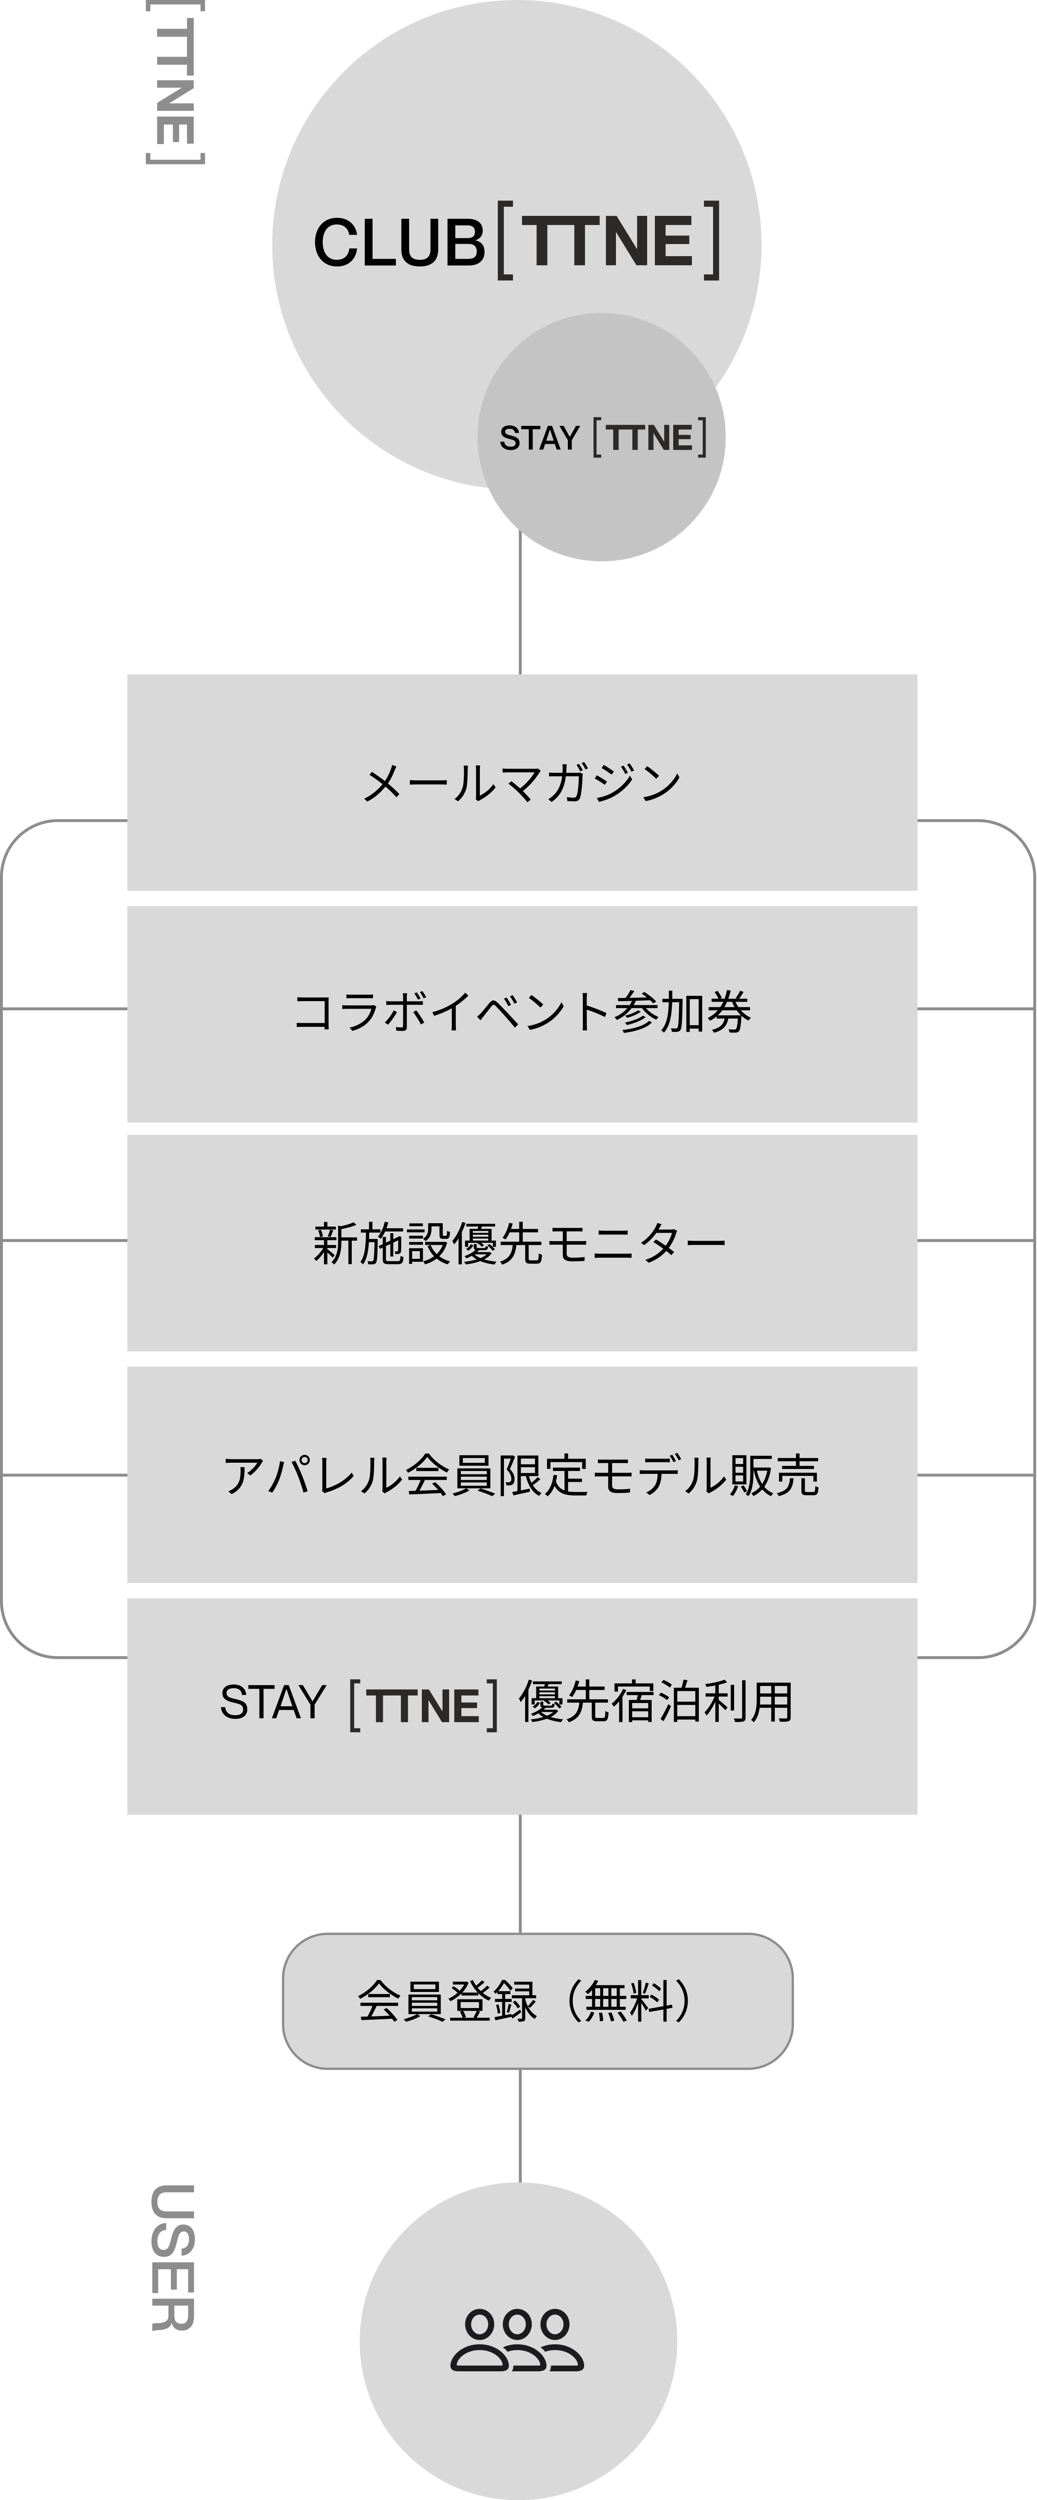 <svg width="320" height="771" viewBox="0 0 320 771" fill="none" xmlns="http://www.w3.org/2000/svg">
<path fill-rule="evenodd" clip-rule="evenodd" d="M161.001 99L161.001 208L160.107 208L160.107 99L161.001 99Z" fill="#8E8D8D"/>
<path fill-rule="evenodd" clip-rule="evenodd" d="M161.001 548L161.001 675L160.107 675L160.107 548L161.001 548Z" fill="#8E8D8D"/>
<path fill-rule="evenodd" clip-rule="evenodd" d="M319.744 311.553H0.893V310.66H319.744V311.553Z" fill="#8E8D8D"/>
<path fill-rule="evenodd" clip-rule="evenodd" d="M318.852 455.35H0V454.457H318.852V455.35Z" fill="#8E8D8D"/>
<path fill-rule="evenodd" clip-rule="evenodd" d="M318.852 382.999H0V382.105H318.852V382.999Z" fill="#8E8D8D"/>
<path fill-rule="evenodd" clip-rule="evenodd" d="M301.882 253.503H17.863C8.491 253.503 0.893 261.1 0.893 270.472V493.758C0.893 503.13 8.491 510.727 17.863 510.727H301.882C311.254 510.727 318.852 503.13 318.852 493.758V270.472C318.852 261.1 311.254 253.503 301.882 253.503ZM17.863 252.609C7.997 252.609 0 260.607 0 270.472V493.758C0 503.623 7.997 511.621 17.863 511.621H301.882C311.747 511.621 319.745 503.623 319.745 493.758V270.472C319.745 260.607 311.747 252.609 301.882 252.609H17.863Z" fill="#8E8D8D"/>
<path d="M47.001 708.867H59.871V714.357C59.871 717.003 58.521 718.713 56.181 718.713C54.381 718.713 53.337 717.795 52.977 716.319H52.941C52.383 719.289 47.343 718.209 47.127 718.893H47.001V716.643C47.541 716.049 51.969 717.255 51.969 714.159V711.009H47.001V708.867ZM58.053 711.009H53.805V713.907C53.805 715.221 54.057 716.589 55.929 716.589C57.783 716.589 58.053 715.221 58.053 713.907V711.009Z" fill="#8E8D8D"/>
<path d="M54.561 699.779V706.061H52.725V699.779H48.819V707.123H47.001V697.637H59.871V706.943H58.053V699.779H54.561Z" fill="#8E8D8D"/>
<path d="M54.669 691.124C53.967 693.878 53.373 695.966 50.493 695.966C48.441 695.966 46.731 694.418 46.731 691.178C46.731 688.028 48.369 685.634 51.285 685.508V687.65C49.647 687.758 48.567 688.874 48.567 691.178C48.567 693.086 49.413 693.824 50.403 693.824C51.933 693.824 52.221 692.726 52.851 690.188C53.355 688.172 54.129 685.994 56.577 685.994C58.863 685.994 60.141 687.758 60.141 690.566C60.141 693.392 58.665 695.444 56.019 695.624V693.482C57.513 693.284 58.305 692.348 58.305 690.566C58.305 689.036 57.729 688.118 56.775 688.118C55.371 688.118 55.119 689.324 54.669 691.124Z" fill="#8E8D8D"/>
<path d="M51.393 684.07C48.585 684.07 46.731 682.576 46.731 678.994C46.731 675.412 48.585 673.918 51.393 673.918H59.871V676.06H51.393C49.449 676.06 48.567 677.032 48.567 678.994C48.567 680.974 49.449 681.946 51.393 681.946H59.871V684.07H51.393Z" fill="#8E8D8D"/>
<path d="M39.299 207.953H283.127V274.715H39.299V207.953Z" fill="#D9D9D9"/>
<path d="M39.299 279.406H283.127V346.169H39.299V279.406Z" fill="#D9D9D9"/>
<path d="M39.299 349.961H283.127V416.723H39.299V349.961Z" fill="#D9D9D9"/>
<path d="M39.299 421.414H283.127V488.176H39.299V421.414Z" fill="#D9D9D9"/>
<path d="M39.299 492.867H283.127V559.63H39.299V492.867Z" fill="#D9D9D9"/>
<path d="M209 722C209 749.062 187.062 771 160 771C132.938 771 111 749.062 111 722C111 694.938 132.938 673 160 673C187.062 673 209 694.938 209 722Z" fill="#D9D9D9"/>
<path d="M148.013 721.608C150.495 721.608 152.504 719.424 152.504 716.748C152.504 714.102 150.505 712 148.013 712C145.552 712 143.522 714.133 143.532 716.758C143.532 719.434 145.542 721.608 148.013 721.608ZM159.631 721.608C162.102 721.608 164.112 719.424 164.112 716.748C164.112 714.102 162.123 712 159.631 712C157.16 712 155.14 714.133 155.15 716.758C155.15 719.434 157.16 721.608 159.631 721.608ZM171.249 721.608C173.73 721.608 175.74 719.424 175.74 716.748C175.74 714.102 173.74 712 171.249 712C168.788 712 166.757 714.133 166.768 716.758C166.768 719.434 168.777 721.608 171.249 721.608ZM148.013 719.844C146.598 719.844 145.388 718.491 145.388 716.758C145.378 715.076 146.578 713.774 148.013 713.774C149.459 713.774 150.648 715.056 150.648 716.748C150.648 718.47 149.449 719.844 148.013 719.844ZM159.631 719.844C158.206 719.844 157.006 718.491 157.006 716.758C156.996 715.076 158.195 713.774 159.631 713.774C161.077 713.774 162.256 715.056 162.256 716.748C162.256 718.47 161.066 719.844 159.631 719.844ZM171.249 719.844C169.833 719.844 168.624 718.491 168.624 716.758C168.613 715.076 169.813 713.774 171.249 713.774C172.694 713.774 173.884 715.056 173.884 716.748C173.884 718.47 172.684 719.844 171.249 719.844ZM141.625 731.267H154.412C156.175 731.267 157.026 730.713 157.026 729.514C157.026 726.704 153.52 722.931 148.013 722.931C142.507 722.931 139 726.704 139 729.514C139 730.713 139.851 731.267 141.625 731.267ZM159.631 722.931C157.949 722.931 156.462 723.29 155.201 723.864C155.745 724.274 156.227 724.725 156.626 725.217C157.488 724.91 158.503 724.705 159.631 724.705C164.153 724.705 166.696 727.658 166.696 729.227C166.696 729.421 166.604 729.493 166.357 729.493H158.411C158.421 730.129 158.308 730.724 157.939 731.267H166.019C167.783 731.267 168.644 730.713 168.644 729.514C168.644 726.704 165.127 722.931 159.631 722.931ZM171.249 722.931C169.567 722.931 168.08 723.29 166.809 723.864C167.352 724.274 167.844 724.725 168.244 725.228C169.105 724.91 170.121 724.705 171.249 724.705C175.781 724.705 178.324 727.658 178.324 729.227C178.324 729.421 178.221 729.493 177.985 729.493H170.028C170.028 730.129 169.926 730.724 169.546 731.267H177.647C179.411 731.267 180.262 730.713 180.262 729.514C180.262 726.704 176.755 722.931 171.249 722.931ZM141.276 729.493C141.041 729.493 140.948 729.421 140.948 729.227C140.948 727.658 143.481 724.705 148.013 724.705C152.545 724.705 155.088 727.658 155.088 729.227C155.088 729.421 154.986 729.493 154.75 729.493H141.276Z" fill="#1C1C1E"/>
<path d="M199.735 236.289C200.735 236.961 202.579 238.447 203.365 239.233L202.479 240.147C201.75 239.404 199.978 237.861 198.906 237.161L199.735 236.289ZM198.506 245.864C200.992 245.492 202.85 244.62 204.208 243.777C206.423 242.391 208.152 240.276 208.981 238.504L209.667 239.733C208.695 241.505 207.037 243.448 204.879 244.806C203.436 245.706 201.635 246.592 199.249 247.035L198.506 245.864Z" fill="black"/>
<path d="M192.432 236.088C192.789 236.617 193.432 237.632 193.761 238.318L192.947 238.689C192.589 237.932 192.103 237.074 191.632 236.431L192.432 236.088ZM194.29 235.402C194.676 235.903 195.319 236.931 195.662 237.589L194.847 237.96C194.476 237.217 193.975 236.388 193.504 235.76L194.29 235.402ZM186.316 235.874C187.159 236.346 188.802 237.446 189.431 237.903L188.745 238.875C188.074 238.36 186.516 237.317 185.673 236.846L186.316 235.874ZM184.172 246.091C185.744 245.82 187.516 245.263 188.974 244.434C191.346 243.076 193.218 241.218 194.376 239.204L195.076 240.375C193.833 242.29 191.861 244.148 189.574 245.477C188.131 246.32 186.159 246.992 184.844 247.263L184.172 246.091ZM184.172 239.089C185.015 239.547 186.687 240.575 187.302 241.018L186.645 242.019C185.944 241.519 184.401 240.518 183.529 240.075L184.172 239.089Z" fill="black"/>
<path d="M178.658 235.56C179.015 236.074 179.544 236.932 179.83 237.518L179.058 237.861C178.772 237.275 178.286 236.417 177.901 235.874L178.658 235.56ZM180.23 234.988C180.616 235.503 181.159 236.403 181.43 236.932L180.659 237.275C180.344 236.646 179.887 235.846 179.487 235.303L180.23 234.988ZM174.871 235.674C174.843 236.003 174.814 236.489 174.8 236.832C174.614 242.662 173.042 245.334 170.227 247.306L169.184 246.463C169.641 246.22 170.212 245.806 170.641 245.406C172.427 243.791 173.599 241.376 173.628 236.86C173.628 236.532 173.599 236.017 173.542 235.674H174.871ZM179.844 238.647C179.801 238.89 179.773 239.161 179.758 239.347C179.716 240.719 179.53 244.863 178.887 246.235C178.601 246.849 178.144 247.106 177.358 247.106C176.643 247.106 175.814 247.064 175.071 247.021L174.928 245.82C175.7 245.935 176.443 245.992 177.058 245.992C177.458 245.992 177.729 245.863 177.886 245.52C178.429 244.434 178.615 240.919 178.615 239.39H171.084C170.513 239.39 169.941 239.39 169.427 239.433V238.232C169.927 238.275 170.513 238.318 171.07 238.318H178.129C178.515 238.318 178.787 238.275 179.03 238.246L179.844 238.647Z" fill="black"/>
<path d="M166.881 237.691C166.738 237.848 166.61 238.005 166.524 238.134C165.452 239.892 163.48 242.407 160.951 244.236L160.065 243.436C162.351 241.85 164.195 239.535 164.952 238.177C163.666 238.177 157.364 238.177 156.549 238.177C155.978 238.177 155.363 238.22 155.092 238.248V236.977C155.478 237.034 156.049 237.077 156.549 237.077C157.278 237.077 163.637 237.077 165.066 237.077C165.452 237.077 165.781 237.048 165.981 236.977L166.881 237.691ZM160.151 244.479C159.293 243.622 157.65 242.207 156.892 241.664L157.807 240.921C158.464 241.392 160.122 242.75 161.151 243.75C162.051 244.65 163.166 245.822 163.78 246.565L162.737 247.394C162.208 246.665 161.065 245.408 160.151 244.479Z" fill="black"/>
<path d="M146.805 246.449C146.862 246.235 146.905 245.934 146.905 245.649C146.905 244.991 146.905 237.989 146.905 237.089C146.905 236.546 146.833 236.146 146.833 236.031H148.148C148.134 236.146 148.077 236.56 148.077 237.103C148.077 237.989 148.077 244.906 148.077 245.334C149.406 244.734 151.163 243.434 152.249 241.819L152.935 242.805C151.692 244.477 149.72 245.934 148.062 246.763C147.819 246.878 147.676 247.006 147.562 247.078L146.805 246.449ZM140.26 246.392C141.474 245.534 142.318 244.262 142.746 242.876C143.175 241.562 143.175 238.718 143.175 237.117C143.175 236.703 143.146 236.389 143.075 236.088H144.39C144.375 236.246 144.318 236.689 144.318 237.103C144.318 238.689 144.275 241.762 143.889 243.191C143.461 244.72 142.546 246.106 141.346 247.106L140.26 246.392Z" fill="black"/>
<path d="M126.484 240.562C126.927 240.605 127.67 240.648 128.485 240.648C129.528 240.648 135.259 240.648 136.316 240.648C137.031 240.648 137.531 240.591 137.859 240.562V241.963C137.559 241.949 136.959 241.906 136.33 241.906C135.244 241.906 129.542 241.906 128.485 241.906C127.699 241.906 126.942 241.934 126.484 241.963V240.562Z" fill="black"/>
<path d="M122.311 236.345C122.168 236.617 121.968 237.103 121.853 237.403C121.31 238.818 120.453 240.675 119.281 242.161C117.909 243.905 116.052 245.791 113.351 247.192L112.379 246.306C115.037 245.034 116.866 243.333 118.338 241.461C119.51 239.946 120.224 238.36 120.71 236.96C120.81 236.674 120.939 236.202 121.01 235.902L122.311 236.345ZM114.765 238.032C116.18 238.932 118.166 240.361 119.253 241.233C120.682 242.404 122.096 243.648 123.225 244.877L122.325 245.863C121.139 244.491 119.896 243.362 118.467 242.161C117.438 241.304 115.58 239.889 114.008 238.932L114.765 238.032Z" fill="black"/>
<path d="M218.684 310.573H231.431V311.559H218.684V310.573ZM219.599 307.986H230.588V308.943H219.599V307.986ZM221.156 313.116H228.044V314.102H221.156V313.116ZM226.715 308.358C227.616 310.787 229.459 312.902 231.717 313.845C231.474 314.045 231.145 314.46 231.002 314.731C228.63 313.602 226.787 311.359 225.772 308.629L226.715 308.358ZM220.499 305.914L221.414 305.571C221.942 306.228 222.5 307.143 222.728 307.743L221.757 308.129C221.557 307.529 221.014 306.6 220.499 305.914ZM228.402 305.528L229.445 305.885C228.988 306.686 228.416 307.557 227.944 308.143L227.03 307.8C227.487 307.186 228.073 306.214 228.402 305.528ZM227.744 313.116H228.83C228.83 313.116 228.816 313.431 228.802 313.588C228.602 316.46 228.402 317.603 228.002 318.018C227.744 318.304 227.473 318.389 227.044 318.432C226.658 318.461 225.901 318.446 225.115 318.404C225.101 318.104 224.972 317.675 224.8 317.403C225.558 317.475 226.301 317.475 226.572 317.475C226.83 317.475 226.973 317.46 227.101 317.332C227.387 317.06 227.573 316.003 227.744 313.273V313.116ZM223.743 313.416H224.858C224.515 315.874 223.643 317.603 220.313 318.489C220.213 318.218 219.913 317.789 219.699 317.575C222.757 316.875 223.457 315.417 223.743 313.416ZM224.343 305.285L225.472 305.485C224.558 309.401 222.828 312.888 219.084 314.788C218.927 314.545 218.627 314.145 218.398 313.931C221.971 312.187 223.629 308.901 224.343 305.285Z" fill="black"/>
<path d="M212.281 316.146H216.168V317.189H212.281V316.146ZM204.392 308.015H209.88V309.058H204.392V308.015ZM211.795 307.086H216.682V318.133H215.596V308.115H212.838V318.233H211.795V307.086ZM209.594 308.015H210.637C210.637 308.015 210.637 308.415 210.637 308.558C210.523 314.917 210.423 317.004 209.966 317.632C209.708 318.004 209.451 318.133 209.022 318.175C208.622 318.233 207.965 318.233 207.322 318.19C207.308 317.875 207.193 317.404 207.008 317.104C207.679 317.161 208.294 317.161 208.565 317.161C208.78 317.175 208.908 317.132 209.037 316.947C209.365 316.504 209.494 314.389 209.594 308.272V308.015ZM206.422 305.5H207.465C207.451 310.773 207.379 315.732 204.864 318.461C204.678 318.218 204.307 317.89 204.035 317.732C206.422 315.217 206.407 310.502 206.422 305.5Z" fill="black"/>
<path d="M194.577 305.301L195.734 305.629C195.091 306.587 194.291 307.687 193.648 308.402L192.776 308.073C193.39 307.33 194.162 306.144 194.577 305.301ZM198.006 306.415L198.835 305.901C200.135 306.716 201.722 307.959 202.493 308.845L201.593 309.431C200.864 308.559 199.321 307.273 198.006 306.415ZM190.632 307.787C193.162 307.744 197.22 307.659 200.993 307.544L200.95 308.445C197.292 308.588 193.362 308.716 190.761 308.773L190.632 307.787ZM190.089 309.945H202.908V310.874H190.089V309.945ZM196.906 311.56L197.749 311.974C196.677 312.789 194.977 313.475 193.533 313.875C193.39 313.675 193.133 313.389 192.905 313.218C194.276 312.875 195.991 312.232 196.906 311.56ZM198.392 313.218L199.249 313.632C197.863 314.775 195.548 315.618 193.433 316.104C193.305 315.876 193.062 315.533 192.833 315.333C194.848 314.932 197.163 314.161 198.392 313.218ZM200.25 314.832L201.179 315.275C199.435 317.09 196.163 318.062 192.533 318.534C192.419 318.262 192.219 317.891 192.019 317.648C195.491 317.262 198.678 316.39 200.25 314.832ZM195.162 308.273L196.22 308.545C195.077 311.346 192.962 313.318 190.389 314.532C190.247 314.332 189.846 313.904 189.604 313.703C192.161 312.646 194.176 310.803 195.162 308.273ZM198.764 310.145C199.678 311.589 201.507 312.96 203.222 313.618C202.979 313.818 202.665 314.218 202.508 314.461C200.75 313.675 198.892 312.146 197.863 310.502L198.764 310.145Z" fill="black"/>
<path d="M179.858 316.045C179.858 315.245 179.858 308.929 179.858 307.743C179.858 307.328 179.829 306.699 179.758 306.242H181.158C181.101 306.685 181.058 307.3 181.058 307.743C181.058 309.958 181.073 315.374 181.073 316.045C181.073 316.503 181.101 317.274 181.158 317.746H179.772C179.844 317.289 179.858 316.574 179.858 316.045ZM180.801 310.001C182.687 310.544 185.574 311.644 187.16 312.416L186.66 313.63C185.031 312.759 182.359 311.744 180.801 311.258V310.001Z" fill="black"/>
<path d="M164.008 306.844C165.009 307.515 166.852 309.002 167.638 309.788L166.752 310.702C166.023 309.959 164.251 308.416 163.179 307.715L164.008 306.844ZM162.779 316.418C165.266 316.047 167.124 315.175 168.481 314.332C170.696 312.946 172.425 310.831 173.254 309.059L173.94 310.288C172.968 312.06 171.311 314.003 169.153 315.361C167.709 316.261 165.909 317.147 163.522 317.59L162.779 316.418Z" fill="black"/>
<path d="M156.335 307.616C156.707 308.144 157.364 309.202 157.693 309.888L156.85 310.259C156.507 309.516 155.992 308.616 155.521 307.973L156.335 307.616ZM158.179 306.887C158.55 307.387 159.236 308.459 159.579 309.116L158.75 309.516C158.365 308.773 157.85 307.901 157.379 307.273L158.179 306.887ZM147.232 313.546C147.59 313.232 147.861 312.974 148.233 312.603C148.919 311.917 150.162 310.331 151.062 309.259C151.82 308.359 152.491 308.201 153.463 309.13C154.335 309.945 155.564 311.231 156.392 312.117C157.364 313.146 158.793 314.689 159.894 315.875L158.908 316.918C157.893 315.69 156.635 314.218 155.707 313.174C154.878 312.246 153.563 310.831 152.963 310.231C152.405 309.702 152.134 309.745 151.648 310.345C150.962 311.174 149.762 312.746 149.119 313.532C148.819 313.903 148.519 314.346 148.29 314.632L147.232 313.546Z" fill="black"/>
<path d="M133.414 312.144C135.886 311.486 138.058 310.472 139.645 309.486C141.145 308.543 142.574 307.314 143.56 306.113L144.518 307.014C143.289 308.285 141.788 309.486 140.116 310.529C138.544 311.501 136.272 312.544 133.971 313.258L133.414 312.144ZM139.416 310.072L140.645 309.7V316.231C140.645 316.76 140.674 317.474 140.745 317.746H139.33C139.373 317.474 139.416 316.76 139.416 316.231V310.072Z" fill="black"/>
<path d="M128.627 306.013C128.984 306.528 129.484 307.357 129.77 307.928L128.998 308.271C128.712 307.7 128.255 306.885 127.869 306.342L128.627 306.013ZM130.313 305.613C130.699 306.142 131.227 306.985 131.499 307.514L130.727 307.857C130.413 307.228 129.97 306.471 129.57 305.942L130.313 305.613ZM125.626 306.299C125.597 306.499 125.54 307.014 125.54 307.314C125.54 308.071 125.54 309.272 125.54 309.972C125.54 311.129 125.54 315.759 125.54 316.788C125.54 317.531 125.183 317.917 124.311 317.917C123.711 317.917 122.868 317.889 122.282 317.817L122.182 316.688C122.81 316.803 123.453 316.845 123.839 316.845C124.225 316.845 124.382 316.688 124.382 316.302C124.397 315.531 124.397 310.643 124.397 309.972C124.397 309.486 124.397 308.071 124.397 307.314C124.397 306.999 124.339 306.514 124.297 306.299H125.626ZM119.209 308.7C119.609 308.757 119.967 308.786 120.41 308.786C121.253 308.786 128.469 308.786 129.327 308.786C129.655 308.786 130.127 308.757 130.484 308.714V309.9C130.113 309.872 129.684 309.857 129.341 309.857C128.484 309.857 121.296 309.857 120.424 309.857C119.981 309.857 119.581 309.872 119.209 309.915V308.7ZM122.496 312.072C121.882 313.287 120.553 315.116 119.738 315.988L118.752 315.316C119.709 314.445 120.924 312.744 121.481 311.587L122.496 312.072ZM128.455 311.587C129.227 312.501 130.356 314.287 130.927 315.331L129.884 315.917C129.312 314.788 128.241 313.016 127.483 312.115L128.455 311.587Z" fill="black"/>
<path d="M106.905 306.672C107.277 306.715 107.72 306.743 108.177 306.743C108.949 306.743 112.964 306.743 113.807 306.743C114.25 306.743 114.751 306.715 115.094 306.672V307.858C114.765 307.829 114.265 307.815 113.779 307.815C112.979 307.815 108.963 307.815 108.177 307.815C107.748 307.815 107.291 307.829 106.905 307.858V306.672ZM116.151 310.43C116.08 310.573 115.98 310.745 115.951 310.859C115.579 312.259 114.936 313.746 113.865 314.917C112.378 316.561 110.578 317.39 108.763 317.904L107.877 316.889C109.892 316.475 111.678 315.546 112.907 314.26C113.765 313.36 114.336 312.145 114.593 311.102C113.893 311.102 107.877 311.102 107.02 311.102C106.677 311.102 106.134 311.116 105.619 311.159V309.959C106.134 310.002 106.619 310.044 107.02 310.044C107.72 310.044 113.807 310.044 114.536 310.044C114.865 310.044 115.179 310.002 115.337 309.93L116.151 310.43Z" fill="black"/>
<path d="M91.757 307.516C92.243 307.558 92.858 307.601 93.329 307.601H100.36C100.717 307.601 101.132 307.587 101.418 307.573C101.403 307.887 101.389 308.344 101.389 308.673V316.061C101.389 316.576 101.432 317.219 101.446 317.433H100.16C100.16 317.219 100.189 316.69 100.189 316.176V308.73H93.329C92.801 308.73 92.1 308.759 91.757 308.787V307.516ZM91.586 315.404C91.943 315.432 92.572 315.475 93.158 315.475H100.832V316.647H93.201C92.615 316.647 91.972 316.661 91.586 316.704V315.404Z" fill="black"/>
<path d="M212.225 382.57C212.668 382.613 213.411 382.656 214.225 382.656C215.268 382.656 220.999 382.656 222.056 382.656C222.771 382.656 223.271 382.599 223.6 382.57V383.971C223.3 383.956 222.699 383.914 222.071 383.914C220.985 383.914 215.283 383.914 214.225 383.914C213.439 383.914 212.682 383.942 212.225 383.971V382.57Z" fill="black"/>
<path d="M202.422 382.212C204.252 383.284 206.595 384.927 208.01 386.071L207.167 387.071C205.852 385.871 203.408 384.113 201.636 383.013L202.422 382.212ZM208.953 379.612C208.839 379.812 208.696 380.14 208.624 380.369C208.196 381.826 207.295 383.727 206.038 385.27C204.737 386.871 202.88 388.4 200.165 389.4L199.15 388.5C201.808 387.7 203.751 386.185 205.038 384.656C206.138 383.341 207.038 381.526 207.367 380.197H202.079L202.537 379.169H207.081C207.467 379.169 207.781 379.126 208.01 379.04L208.953 379.612ZM204.137 377.539C203.894 377.911 203.637 378.397 203.494 378.668C202.651 380.24 201.036 382.398 198.75 383.97L197.807 383.241C200.25 381.712 201.722 379.569 202.38 378.254C202.522 378.011 202.751 377.497 202.837 377.125L204.137 377.539Z" fill="black"/>
<path d="M184.745 379.453C185.202 379.496 185.673 379.525 186.145 379.525C187.045 379.525 191.547 379.525 192.276 379.525C192.79 379.525 193.29 379.496 193.676 379.453V380.739C193.29 380.725 192.747 380.711 192.276 380.711C191.561 380.711 186.845 380.711 186.145 380.711C185.659 380.711 185.173 380.725 184.745 380.739V379.453ZM183.516 386.541C184.001 386.57 184.487 386.613 185.016 386.613C185.831 386.613 192.747 386.613 193.576 386.613C193.99 386.613 194.462 386.584 194.876 386.541V387.913C194.448 387.87 193.948 387.842 193.576 387.842C192.747 387.842 185.831 387.842 185.016 387.842C184.487 387.842 183.987 387.87 183.516 387.913V386.541Z" fill="black"/>
<path d="M170.498 378.625C170.869 378.654 171.298 378.668 171.784 378.668C172.799 378.668 177.529 378.668 178.572 378.668C179.043 378.668 179.429 378.654 179.744 378.625V379.754C179.401 379.74 179.072 379.725 178.572 379.725C177.529 379.725 172.527 379.725 171.784 379.725C171.298 379.725 170.869 379.74 170.498 379.754V378.625ZM174.871 383.212C174.871 384.27 174.871 386.185 174.871 386.685C174.871 387.399 175.357 387.842 176.686 387.842C178.029 387.842 179.201 387.785 180.43 387.642L180.358 388.843C179.258 388.914 177.872 388.971 176.514 388.971C174.356 388.971 173.67 388.214 173.67 387.056C173.67 386.013 173.67 384.298 173.67 383.169C173.67 382.583 173.67 379.983 173.67 379.397H174.871C174.871 379.968 174.871 382.812 174.871 383.212ZM169.555 382.669C169.941 382.712 170.512 382.741 170.898 382.741C171.927 382.741 178.786 382.741 179.672 382.741C179.972 382.741 180.544 382.712 180.873 382.683V383.855C180.544 383.827 180.015 383.827 179.701 383.827C178.772 383.827 171.927 383.827 170.898 383.827C170.526 383.827 169.941 383.841 169.555 383.87V382.669Z" fill="black"/>
<path d="M162.067 383.657H163.139V388.159C163.139 388.588 163.239 388.659 163.782 388.659C164.025 388.659 165.254 388.659 165.597 388.659C166.125 388.659 166.197 388.373 166.254 386.515C166.497 386.701 166.954 386.873 167.254 386.944C167.14 389.116 166.826 389.688 165.668 389.688C165.397 389.688 163.925 389.688 163.653 389.688C162.381 389.688 162.067 389.331 162.067 388.145V383.657ZM154.493 382.914H167.054V383.943H154.493V382.914ZM156.837 378.985H166.025V380.028H156.837V378.985ZM158.251 383.7H159.366C159.08 386.616 158.337 388.831 154.979 389.988C154.85 389.702 154.536 389.288 154.293 389.073C157.423 388.102 158.008 386.187 158.251 383.7ZM157.122 377.098L158.209 377.313C157.766 378.942 157.008 380.942 156.008 382.214C155.765 382.043 155.336 381.814 155.079 381.7C156.051 380.499 156.779 378.584 157.122 377.098ZM160.223 376.77H161.309V383.243H160.223V376.77Z" fill="black"/>
<path d="M143.904 377.397H152.793V378.226H143.904V377.397ZM145.49 380.198H151.178V380.755H145.49V380.198ZM145.49 381.384H151.178V381.941H145.49V381.384ZM144.919 378.969H151.692V382.927H150.692V379.598H145.905V382.927H144.919V378.969ZM143.504 382.57H153.036V384.499H152.064V383.256H144.447V384.499H143.504V382.57ZM145.347 383.685L146.062 384.085C145.69 384.642 145.147 385.3 144.504 385.7L143.833 385.142C144.447 384.814 145.005 384.214 145.347 383.685ZM146.205 383.656H147.091V384.557C147.091 384.814 147.177 384.871 147.663 384.871C147.891 384.871 149.12 384.871 149.435 384.871C149.763 384.871 149.835 384.785 149.892 384.228C150.063 384.328 150.392 384.428 150.621 384.471C150.535 385.3 150.292 385.514 149.563 385.514C149.32 385.514 147.805 385.514 147.577 385.514C146.491 385.514 146.205 385.343 146.205 384.557V383.656ZM147.234 383.342L147.863 382.913C148.406 383.213 149.049 383.656 149.363 384.028L148.72 384.485C148.406 384.128 147.791 383.642 147.234 383.342ZM150.378 384.028L151.064 383.642C151.678 384.114 152.393 384.8 152.721 385.3L152.007 385.714C151.692 385.228 150.992 384.528 150.378 384.028ZM146.948 385.214L147.948 385.428C147.019 386.443 145.705 387.329 143.933 388.058C143.79 387.843 143.504 387.529 143.304 387.386C144.976 386.8 146.248 385.986 146.948 385.214ZM150.635 386.129H150.849L151.049 386.086L151.721 386.457C150.506 388.258 147.748 389.401 143.747 389.93C143.647 389.701 143.418 389.358 143.218 389.129C147.034 388.715 149.692 387.658 150.635 386.3V386.129ZM146.148 386.529C147.405 387.986 150.163 388.815 153.207 389.072C152.993 389.287 152.736 389.687 152.607 389.958C149.477 389.601 146.705 388.615 145.262 386.857L146.148 386.529ZM146.391 386.129H150.935V386.814H145.705L146.391 386.129ZM147.677 377.783L148.849 377.912C148.634 378.455 148.434 378.998 148.263 379.384L147.334 379.241C147.462 378.783 147.62 378.197 147.677 377.783ZM142.647 376.84L143.647 377.111C142.832 379.584 141.561 382.099 140.146 383.771C140.046 383.513 139.76 382.942 139.574 382.67C140.832 381.241 141.961 379.041 142.647 376.84ZM141.503 380.341L142.489 379.355L142.518 379.384V389.901H141.503V380.341Z" fill="black"/>
<path d="M132.129 377.211H133.158V378.954C133.158 380.198 132.843 381.712 131.314 382.727C131.171 382.527 130.757 382.155 130.543 382.012C131.915 381.126 132.129 379.94 132.129 378.94V377.211ZM135.616 377.211H136.63V380.726C136.63 381.041 136.673 381.098 136.902 381.098C137.016 381.098 137.488 381.098 137.631 381.098C137.874 381.098 137.931 380.912 137.959 379.54C138.159 379.697 138.588 379.855 138.86 379.926C138.774 381.598 138.517 382.041 137.745 382.041C137.559 382.041 136.93 382.041 136.745 382.041C135.873 382.041 135.616 381.755 135.616 380.741V377.211ZM132.901 383.956C133.887 386.414 136.016 388.243 138.888 388.972C138.645 389.2 138.331 389.629 138.188 389.901C135.216 389.029 133.086 387.057 131.943 384.256L132.901 383.956ZM136.902 382.956H137.116L137.302 382.913L137.988 383.184C136.973 386.928 134.287 388.986 131.157 389.901C131.043 389.643 130.771 389.186 130.571 388.958C133.458 388.229 136.044 386.3 136.902 383.127V382.956ZM131.2 382.956H137.316V383.927H131.2V382.956ZM132.558 377.211H136.13V378.168H132.558V377.211ZM126.256 381.084H130.514V381.941H126.256V381.084ZM126.327 377.268H130.486V378.126H126.327V377.268ZM126.256 382.998H130.514V383.856H126.256V382.998ZM125.584 379.14H131.014V380.026H125.584V379.14ZM126.77 384.928H130.514V389.1H126.77V388.2H129.571V385.814H126.77V384.928ZM126.241 384.928H127.17V389.758H126.241V384.928Z" fill="black"/>
<path d="M118.395 378.769H124.383V379.755H118.395V378.769ZM120.439 380.284H121.367V387.486H120.439V380.284ZM118.738 376.754L119.795 376.968C119.31 378.955 118.481 380.827 117.452 382.07C117.28 381.884 116.866 381.498 116.623 381.327C117.609 380.226 118.338 378.526 118.738 376.754ZM116.852 384.256L123.139 381.298L123.525 382.17L117.252 385.128L116.852 384.256ZM118.109 381.413H119.095V388.258C119.095 388.801 119.224 388.915 120.01 388.915C120.367 388.915 122.311 388.915 122.796 388.915C123.425 388.915 123.54 388.658 123.597 387.272C123.84 387.429 124.24 387.586 124.511 387.657C124.383 389.358 124.068 389.844 122.854 389.844C122.525 389.844 120.253 389.844 119.938 389.844C118.509 389.844 118.109 389.515 118.109 388.243V381.413ZM122.882 381.527H122.768L123.011 381.313L123.197 381.184L123.868 381.441L123.825 381.613C123.811 383.656 123.797 385.457 123.74 385.871C123.697 386.328 123.454 386.571 123.097 386.657C122.782 386.729 122.339 386.743 122.01 386.743C121.982 386.471 121.896 386.114 121.782 385.9C122.053 385.914 122.396 385.914 122.525 385.914C122.696 385.914 122.796 385.871 122.825 385.642C122.868 385.385 122.882 383.685 122.882 381.527ZM111.364 379.098H117.409V380.098H111.364V379.098ZM113.422 382.07H115.937V383.056H113.422V382.07ZM113.879 376.782H114.923V379.455H113.879V376.782ZM112.936 379.669H113.951C113.894 383.656 113.708 387.615 112.022 389.901C111.836 389.672 111.493 389.358 111.207 389.201C112.765 387.129 112.893 383.356 112.936 379.669ZM115.594 382.07H116.58C116.58 382.07 116.58 382.413 116.566 382.556C116.466 387.314 116.394 388.929 116.023 389.415C115.794 389.729 115.551 389.844 115.18 389.887C114.837 389.915 114.251 389.915 113.651 389.887C113.636 389.601 113.536 389.186 113.379 388.915C113.965 388.972 114.494 388.972 114.708 388.972C114.908 388.972 115.037 388.944 115.151 388.772C115.394 388.443 115.508 386.857 115.594 382.284V382.07Z" fill="black"/>
<path d="M104.848 381.585H110.164V382.586H104.848V381.585ZM97.332 378.256H103.634V379.17H97.332V378.256ZM97.174 383.929H103.705V384.858H97.174V383.929ZM97.132 381.528H103.805V382.443H97.132V381.528ZM107.506 381.986H108.549V389.831H107.506V381.986ZM99.975 376.812H101.018V378.727H99.975V376.812ZM99.975 382.271H101.018V389.888H99.975V382.271ZM104.334 377.927L105.649 378.327C105.634 378.442 105.548 378.499 105.348 378.527V382.943C105.348 385.087 105.091 387.987 103.076 389.974C102.948 389.731 102.562 389.374 102.305 389.231C104.134 387.43 104.334 384.958 104.334 382.929V377.927ZM109.121 376.927L109.978 377.713C108.635 378.313 106.635 378.799 104.92 379.099C104.863 378.87 104.72 378.499 104.591 378.284C106.192 377.941 108.078 377.441 109.121 376.927ZM100.918 385.129C101.376 385.444 102.933 386.716 103.291 387.044L102.662 387.845C102.205 387.316 100.861 386.058 100.333 385.615L100.918 385.129ZM98.189 379.428L99.032 379.242C99.332 379.871 99.575 380.714 99.647 381.257L98.746 381.5C98.703 380.942 98.475 380.085 98.189 379.428ZM101.847 379.213L102.819 379.428C102.548 380.142 102.247 380.942 101.99 381.471L101.133 381.271C101.39 380.699 101.69 379.813 101.847 379.213ZM99.99 384.401L100.761 384.701C100.032 386.287 98.718 387.973 97.575 388.859C97.403 388.616 97.089 388.273 96.846 388.102C98.003 387.344 99.304 385.801 99.99 384.401Z" fill="black"/>
<path d="M239.997 449.619H252.473V450.62H239.997V449.619ZM241.341 452.049H251.187V453.006H241.341V452.049ZM240.383 454.164H252.073V456.893H251.001V455.135H241.412V456.893H240.383V454.164ZM245.628 448.219H246.728V452.549H245.628V448.219ZM247.3 455.85H248.371V459.637C248.371 460.051 248.471 460.108 249.029 460.108C249.3 460.108 250.601 460.108 250.929 460.108C251.458 460.108 251.558 459.865 251.601 458.251C251.83 458.422 252.287 458.593 252.573 458.665C252.444 460.623 252.158 461.094 251.029 461.094C250.744 461.094 249.2 461.094 248.929 461.094C247.643 461.094 247.3 460.78 247.3 459.651V455.85ZM243.77 455.864H244.87C244.627 458.779 243.884 460.494 240.312 461.38C240.212 461.094 239.926 460.68 239.697 460.451C242.984 459.751 243.556 458.351 243.77 455.864Z" fill="black"/>
<path d="M231.866 448.933H238.168V449.905H231.866V448.933ZM231.523 448.933H232.509V454.135C232.509 456.35 232.338 459.379 230.966 461.394C230.78 461.209 230.352 460.923 230.109 460.823C231.409 458.908 231.523 456.207 231.523 454.135V448.933ZM236.911 452.563H237.111L237.297 452.534L237.925 452.706C237.268 457.35 235.239 460.022 232.467 461.351C232.324 461.094 232.052 460.68 231.838 460.48C234.381 459.394 236.325 456.793 236.911 452.763V452.563ZM233.481 453.206C234.21 456.679 235.811 459.365 238.626 460.523C238.383 460.723 238.068 461.123 237.911 461.38C235.01 460.008 233.41 457.207 232.581 453.406L233.481 453.206ZM232.109 452.563H237.211V453.52H232.109V452.563ZM226.765 458.05L227.765 458.279C227.408 459.465 226.793 460.623 226.107 461.38C225.922 461.223 225.493 460.908 225.25 460.78C225.936 460.094 226.479 459.079 226.765 458.05ZM228.608 458.422L229.451 458.05C229.866 458.608 230.323 459.351 230.523 459.851L229.637 460.294C229.451 459.794 229.008 459.008 228.608 458.422ZM226.965 452.32V454.163H229.323V452.32H226.965ZM226.965 454.992V456.864H229.323V454.992H226.965ZM226.965 449.648V451.477H229.323V449.648H226.965ZM225.993 448.762H230.323V457.75H225.993V448.762Z" fill="black"/>
<path d="M217.977 459.906C218.034 459.692 218.077 459.391 218.077 459.106C218.077 458.448 218.077 451.446 218.077 450.546C218.077 450.003 218.005 449.603 218.005 449.488H219.32C219.306 449.603 219.248 450.017 219.248 450.56C219.248 451.446 219.248 458.363 219.248 458.791C220.577 458.191 222.335 456.891 223.421 455.276L224.107 456.262C222.864 457.934 220.892 459.391 219.234 460.22C218.991 460.335 218.848 460.463 218.734 460.535L217.977 459.906ZM211.432 459.849C212.646 458.991 213.489 457.719 213.918 456.333C214.347 455.019 214.347 452.175 214.347 450.574C214.347 450.16 214.318 449.846 214.247 449.545H215.562C215.547 449.703 215.49 450.146 215.49 450.56C215.49 452.146 215.447 455.219 215.061 456.648C214.633 458.177 213.718 459.563 212.518 460.563L211.432 459.849Z" fill="black"/>
<path d="M199.113 449.775C199.513 449.818 199.941 449.846 200.399 449.846C201.228 449.846 204.557 449.846 205.357 449.846C205.758 449.846 206.272 449.818 206.686 449.775V450.961C206.258 450.932 205.758 450.904 205.357 450.904C204.557 450.904 201.228 450.904 200.427 450.904C199.941 450.904 199.484 450.932 199.113 450.961V449.775ZM197.412 453.362C197.798 453.404 198.212 453.433 198.655 453.433C199.484 453.433 207.244 453.433 208.001 453.433C208.301 453.433 208.773 453.404 209.13 453.362V454.548C208.816 454.519 208.358 454.505 208.001 454.505C207.244 454.505 199.484 454.505 198.655 454.505C198.227 454.505 197.798 454.519 197.412 454.548V453.362ZM204.143 453.933C204.143 455.734 203.914 457.22 203.285 458.42C202.757 459.378 201.685 460.407 200.47 461.021L199.413 460.249C200.513 459.778 201.542 458.963 202.114 458.049C202.828 456.92 202.928 455.519 202.942 453.947L204.143 453.933ZM207.43 448.603C207.787 449.117 208.301 449.989 208.587 450.561L207.815 450.904C207.544 450.332 207.058 449.475 206.672 448.932L207.43 448.603ZM208.987 448.031C209.373 448.56 209.916 449.446 210.188 449.975L209.43 450.318C209.116 449.703 208.644 448.889 208.244 448.36L208.987 448.031Z" fill="black"/>
<path d="M184.508 450.074C184.879 450.103 185.308 450.117 185.794 450.117C186.808 450.117 191.538 450.117 192.582 450.117C193.053 450.117 193.439 450.103 193.753 450.074V451.203C193.41 451.189 193.082 451.175 192.582 451.175C191.538 451.175 186.537 451.175 185.794 451.175C185.308 451.175 184.879 451.189 184.508 451.203V450.074ZM188.88 454.661C188.88 455.719 188.88 457.634 188.88 458.134C188.88 458.848 189.366 459.291 190.695 459.291C192.039 459.291 193.21 459.234 194.439 459.091L194.368 460.292C193.268 460.363 191.881 460.42 190.524 460.42C188.366 460.42 187.68 459.663 187.68 458.505C187.68 457.462 187.68 455.747 187.68 454.619C187.68 454.033 187.68 451.432 187.68 450.846H188.88C188.88 451.418 188.88 454.261 188.88 454.661ZM183.564 454.118C183.95 454.161 184.522 454.19 184.908 454.19C185.937 454.19 192.796 454.19 193.682 454.19C193.982 454.19 194.554 454.161 194.882 454.133V455.304C194.554 455.276 194.025 455.276 193.711 455.276C192.782 455.276 185.937 455.276 184.908 455.276C184.536 455.276 183.95 455.29 183.564 455.319V454.118Z" fill="black"/>
<path d="M170.647 452.577H178.978V453.606H170.647V452.577ZM174.762 455.993H179.578V457.007H174.762V455.993ZM174.191 453.106H175.305V460.337L174.191 460.194V453.106ZM170.804 454.835L171.918 454.949C171.518 457.836 170.618 460.023 169.003 461.423C168.832 461.237 168.374 460.866 168.117 460.708C169.718 459.465 170.489 457.422 170.804 454.835ZM171.475 456.679C172.49 459.594 174.719 460.094 177.62 460.094C178.149 460.094 180.621 460.094 181.321 460.08C181.15 460.337 180.964 460.851 180.921 461.166H177.563C174.162 461.166 171.833 460.494 170.604 457.007L171.475 456.679ZM174.176 448.219H175.305V450.534H174.176V448.219ZM168.803 449.848H180.75V452.963H179.649V450.877H169.861V452.963H168.803V449.848Z" fill="black"/>
<path d="M160.3 451.547H165.63V452.447H160.3V451.547ZM158.071 460.107C159.385 459.878 161.457 459.464 163.458 459.064L163.53 460.007C161.729 460.421 159.814 460.836 158.428 461.15L158.071 460.107ZM159.685 448.846H160.729V460.193H159.685V448.846ZM160.3 448.846H166.13V455.191H160.3V454.248H165.087V449.789H160.3V448.846ZM163.058 454.577C163.672 457.249 164.973 459.478 167.102 460.421C166.859 460.636 166.545 461.036 166.388 461.307C164.158 460.178 162.829 457.763 162.172 454.748L163.058 454.577ZM165.902 455.52L166.745 456.134C165.945 456.877 164.93 457.678 164.13 458.206L163.458 457.663C164.23 457.106 165.301 456.206 165.902 455.52ZM154.498 448.832H158.156V449.804H155.513V461.365H154.498V448.832ZM157.842 448.832H158.042L158.199 448.789L158.928 449.232C158.471 450.418 157.871 451.89 157.342 453.019C158.499 454.205 158.771 455.22 158.771 456.106C158.771 456.892 158.585 457.478 158.156 457.778C157.942 457.921 157.67 458.006 157.37 458.035C157.042 458.078 156.642 458.078 156.284 458.049C156.27 457.792 156.184 457.363 156.013 457.077C156.384 457.12 156.699 457.12 156.956 457.106C157.142 457.092 157.313 457.049 157.456 456.963C157.699 456.806 157.785 456.434 157.771 455.991C157.771 455.205 157.47 454.262 156.356 453.148C156.927 451.847 157.513 450.118 157.842 449.132V448.832Z" fill="black"/>
<path d="M142.823 449.633V451.105H149.611V449.633H142.823ZM141.752 448.762H150.74V451.991H141.752V448.762ZM142.209 455.378V456.393H150.211V455.378H142.209ZM142.209 457.15V458.179H150.211V457.15H142.209ZM142.209 453.62V454.621H150.211V453.62H142.209ZM141.137 452.82H151.312V458.965H141.137V452.82ZM143.867 458.951L144.867 459.608C143.724 460.308 141.866 460.994 140.394 461.366C140.208 461.137 139.851 460.794 139.594 460.58C141.094 460.223 142.966 459.537 143.867 458.951ZM147.353 459.694L148.282 458.994C149.768 459.437 151.683 460.137 152.798 460.608L151.869 461.38C150.812 460.88 148.868 460.137 147.353 459.694Z" fill="black"/>
<path d="M126.147 459.791C128.634 459.734 132.621 459.591 136.336 459.42L136.293 460.406C132.692 460.592 128.819 460.763 126.29 460.849L126.147 459.791ZM126.018 455.376H137.865V456.39H126.018V455.376ZM128.462 452.646H135.293V453.646H128.462V452.646ZM129.934 456.019L131.134 456.362C130.477 457.733 129.648 459.405 128.948 460.477L127.991 460.163C128.662 459.048 129.505 457.276 129.934 456.019ZM133.335 457.533L134.25 457.048C135.564 458.176 136.965 459.72 137.636 460.806L136.665 461.392C136.022 460.32 134.607 458.677 133.335 457.533ZM131.849 449.259C130.677 451.003 128.334 452.961 125.904 454.175C125.776 453.918 125.504 453.532 125.275 453.304C127.733 452.132 130.12 450.06 131.234 448.23H132.335C133.85 450.345 136.35 452.217 138.623 453.146C138.365 453.404 138.108 453.789 137.922 454.104C135.693 453.032 133.178 451.117 131.849 449.259Z" fill="black"/>
<path d="M117.943 459.906C118.001 459.692 118.043 459.391 118.043 459.106C118.043 458.448 118.043 451.446 118.043 450.546C118.043 450.003 117.972 449.603 117.972 449.488H119.287C119.272 449.603 119.215 450.017 119.215 450.56C119.215 451.446 119.215 458.363 119.215 458.791C120.544 458.191 122.302 456.891 123.388 455.276L124.074 456.262C122.831 457.934 120.859 459.391 119.201 460.22C118.958 460.335 118.815 460.463 118.701 460.535L117.943 459.906ZM111.398 459.849C112.613 458.991 113.456 457.719 113.885 456.333C114.314 455.019 114.314 452.175 114.314 450.574C114.314 450.16 114.285 449.846 114.214 449.545H115.528C115.514 449.703 115.457 450.146 115.457 450.56C115.457 452.146 115.414 455.219 115.028 456.648C114.599 458.177 113.685 459.563 112.484 460.563L111.398 459.849Z" fill="black"/>
<path d="M99.352 459.765C99.452 459.536 99.48 459.336 99.48 459.064C99.48 458.164 99.48 452.248 99.48 450.89C99.48 450.504 99.423 449.861 99.366 449.59H100.766C100.723 449.933 100.666 450.476 100.666 450.876C100.666 452.234 100.666 458.264 100.666 458.993C103.41 458.293 106.711 456.421 108.497 454.12L109.14 455.12C107.283 457.421 104.339 459.179 100.766 460.222C100.623 460.265 100.395 460.336 100.166 460.465L99.352 459.765Z" fill="black"/>
<path d="M93.064 450.245C93.064 450.774 93.493 451.188 94.007 451.188C94.521 451.188 94.95 450.774 94.95 450.245C94.95 449.731 94.521 449.302 94.007 449.302C93.493 449.302 93.064 449.731 93.064 450.245ZM92.406 450.245C92.406 449.359 93.121 448.645 94.007 448.645C94.893 448.645 95.607 449.359 95.607 450.245C95.607 451.131 94.893 451.846 94.007 451.846C93.121 451.846 92.406 451.131 92.406 450.245ZM84.99 455.918C85.618 454.432 86.204 452.26 86.404 450.617L87.676 450.874C87.576 451.188 87.476 451.617 87.405 451.917C87.219 452.803 86.719 454.918 86.119 456.39C85.59 457.69 84.804 459.162 84.004 460.32L82.789 459.805C83.689 458.605 84.504 457.104 84.99 455.918ZM92.035 455.375C91.463 453.903 90.577 451.917 89.963 450.845L91.12 450.459C91.678 451.503 92.592 453.475 93.207 454.975C93.778 456.39 94.536 458.576 94.921 459.877L93.65 460.277C93.292 458.833 92.621 456.89 92.035 455.375Z" fill="black"/>
<path d="M81.183 450.562C81.068 450.691 80.897 450.905 80.797 451.062C80.225 452.034 78.868 453.878 77.239 455.006L76.281 454.249C77.61 453.492 78.953 451.948 79.411 451.062C78.41 451.062 71.951 451.062 71.265 451.062C70.737 451.062 70.208 451.091 69.65 451.134V449.848C70.151 449.919 70.737 449.976 71.265 449.976C71.951 449.976 78.625 449.976 79.482 449.976C79.754 449.976 80.268 449.933 80.468 449.876L81.183 450.562ZM75.466 452.434C75.466 456.307 75.124 458.922 71.48 460.751L70.436 459.894C70.822 459.765 71.322 459.522 71.722 459.251C73.923 457.893 74.238 455.864 74.238 453.477C74.238 453.134 74.238 452.82 74.18 452.434H75.466Z" fill="black"/>
<path d="M92.08 519.656H93.466L96.424 524.658H96.453L99.425 519.656H100.811L97.082 525.687V529.874H95.796V525.687L92.08 519.656Z" fill="black"/>
<path d="M90.633 527.316H86.132L85.231 529.874H83.902L87.675 519.656H89.104L92.862 529.874H91.533L90.633 527.316ZM86.56 526.173H90.219L88.404 520.842H88.375L86.56 526.173Z" fill="black"/>
<path d="M80.038 529.874V520.799H76.637V519.656H84.725V520.799H81.324V529.874H80.038Z" fill="black"/>
<path d="M72.509 523.916C74.81 524.487 76.31 524.873 76.31 527.202C76.31 528.689 75.21 530.075 72.623 530.075C70.208 530.075 68.336 528.789 68.193 526.445H69.48C69.622 527.845 70.48 528.931 72.623 528.931C74.395 528.931 75.024 528.117 75.024 527.202C75.024 525.802 74.267 525.545 71.98 525.016C70.451 524.659 68.622 524.13 68.622 522.144C68.622 520.529 69.865 519.457 72.123 519.457C74.295 519.457 75.81 520.572 75.982 522.687H74.695C74.51 521.315 73.738 520.6 72.123 520.6C70.68 520.6 69.908 521.158 69.908 522.001C69.908 523.358 71.008 523.544 72.509 523.916Z" fill="black"/>
<path d="M234.111 518.887H243.356V519.916H234.111V518.887ZM234.111 522.216H243.342V523.231H234.111V522.216ZM234.039 525.632H243.371V526.646H234.039V525.632ZM233.51 518.887H234.568V524.074C234.568 526.246 234.311 529.204 232.61 531.105C232.439 530.891 232.01 530.533 231.781 530.39C233.353 528.618 233.51 526.075 233.51 524.06V518.887ZM242.928 518.887H243.985V529.562C243.985 530.262 243.814 530.59 243.342 530.776C242.856 530.948 242.027 530.962 240.67 530.948C240.627 530.662 240.455 530.19 240.298 529.905C241.313 529.947 242.285 529.933 242.556 529.933C242.828 529.919 242.928 529.833 242.928 529.562V518.887ZM237.998 519.273H239.084V530.891H237.998V519.273Z" fill="black"/>
<path d="M217.734 522.187H224.536V523.187H217.734V522.187ZM225.494 519.572H226.537V527.474H225.494V519.572ZM220.735 519.086H221.793V531.004H220.735V519.086ZM229.009 518.143H230.067V529.589C230.067 530.332 229.881 530.661 229.424 530.833C228.952 531.018 228.152 531.047 226.837 531.033C226.78 530.733 226.609 530.261 226.437 529.947C227.466 529.975 228.352 529.975 228.623 529.961C228.895 529.961 229.009 529.875 229.009 529.604V518.143ZM223.579 517.957L224.379 518.786C222.722 519.443 220.135 519.915 217.963 520.201C217.92 519.943 217.763 519.572 217.634 519.343C219.749 519.043 222.236 518.557 223.579 517.957ZM220.692 522.644L221.464 522.959C220.735 525.131 219.335 527.689 218.006 529.046C217.877 528.732 217.606 528.303 217.42 528.032C218.677 526.831 220.064 524.559 220.692 522.644ZM221.65 524.116C222.193 524.502 224.036 526.102 224.494 526.503L223.865 527.403C223.279 526.746 221.721 525.245 221.064 524.688L221.65 524.116Z" fill="black"/>
<path d="M204.114 518.816L204.714 518.044C205.629 518.416 206.758 519.03 207.329 519.53L206.686 520.402C206.143 519.888 205.043 519.23 204.114 518.816ZM203.328 522.76L203.928 521.974C204.8 522.331 205.915 522.931 206.472 523.417L205.858 524.289C205.329 523.789 204.228 523.146 203.328 522.76ZM203.828 530.105C204.514 529.005 205.515 527.133 206.243 525.504L207.058 526.147C206.401 527.661 205.515 529.448 204.757 530.777L203.828 530.105ZM207.944 520.459H215.646V530.905H214.56V521.488H208.987V531.005H207.944V520.459ZM210.916 517.973L212.145 518.13C211.845 519.173 211.474 520.331 211.159 521.074L210.187 520.888C210.445 520.088 210.788 518.83 210.916 517.973ZM208.473 524.761H214.96V525.761H208.473V524.761ZM208.473 529.233H214.96V530.277H208.473V529.233Z" fill="black"/>
<path d="M195.027 517.887H196.128V519.702H195.027V517.887ZM189.64 519.116H201.601V521.459H200.515V520.087H190.697V521.645H189.64V519.116ZM193.37 521.759H201.672V522.731H193.37V521.759ZM194.541 526.818H200.572V527.718H194.541V526.818ZM194.541 529.562H200.572V530.505H194.541V529.562ZM194.056 524.232H201.086V531.019H200.029V525.175H195.084V531.048H194.056V524.232ZM196.928 522.202L198.1 522.474C197.828 523.346 197.528 524.317 197.271 524.975L196.342 524.703C196.542 524.032 196.814 522.96 196.928 522.202ZM192.269 520.845L193.27 521.159C192.341 523.16 190.897 525.075 189.426 526.318C189.297 526.089 188.954 525.603 188.754 525.375C190.154 524.289 191.469 522.603 192.269 520.845ZM191.055 523.446L191.998 522.502L192.084 522.545V531.034H191.055V523.446Z" fill="black"/>
<path d="M182.608 524.775H183.68V529.276C183.68 529.705 183.78 529.776 184.323 529.776C184.566 529.776 185.795 529.776 186.138 529.776C186.666 529.776 186.738 529.49 186.795 527.633C187.038 527.818 187.495 527.99 187.795 528.061C187.681 530.234 187.367 530.805 186.209 530.805C185.938 530.805 184.466 530.805 184.194 530.805C182.922 530.805 182.608 530.448 182.608 529.262V524.775ZM175.034 524.032H187.595V525.06H175.034V524.032ZM177.378 520.102H186.566V521.145H177.378V520.102ZM178.792 524.818H179.907C179.621 527.733 178.878 529.948 175.52 531.105C175.391 530.819 175.077 530.405 174.834 530.191C177.964 529.219 178.549 527.304 178.792 524.818ZM177.663 518.215L178.75 518.43C178.307 520.059 177.549 522.059 176.549 523.331C176.306 523.16 175.877 522.931 175.62 522.817C176.592 521.616 177.32 519.702 177.663 518.215ZM180.764 517.887H181.851V524.36H180.764V517.887Z" fill="black"/>
<path d="M164.445 518.514H173.334V519.343H164.445V518.514ZM166.031 521.315H171.719V521.873H166.031V521.315ZM166.031 522.501H171.719V523.059H166.031V522.501ZM165.46 520.086H172.233V524.045H171.233V520.715H166.446V524.045H165.46V520.086ZM164.045 523.687H173.577V525.617H172.605V524.373H164.988V525.617H164.045V523.687ZM165.889 524.802L166.603 525.202C166.231 525.76 165.688 526.417 165.045 526.817L164.374 526.26C164.988 525.931 165.546 525.331 165.889 524.802ZM166.746 524.773H167.632V525.674C167.632 525.931 167.718 525.988 168.204 525.988C168.432 525.988 169.661 525.988 169.976 525.988C170.304 525.988 170.376 525.902 170.433 525.345C170.604 525.445 170.933 525.545 171.162 525.588C171.076 526.417 170.833 526.631 170.104 526.631C169.861 526.631 168.346 526.631 168.118 526.631C167.032 526.631 166.746 526.46 166.746 525.674V524.773ZM167.775 524.459L168.404 524.03C168.947 524.33 169.59 524.773 169.904 525.145L169.261 525.602C168.947 525.245 168.332 524.759 167.775 524.459ZM170.919 525.145L171.605 524.759C172.219 525.231 172.934 525.917 173.262 526.417L172.548 526.831C172.233 526.345 171.533 525.645 170.919 525.145ZM167.489 526.331L168.489 526.545C167.56 527.56 166.246 528.446 164.474 529.175C164.331 528.961 164.045 528.646 163.845 528.503C165.517 527.917 166.789 527.103 167.489 526.331ZM171.176 527.246H171.39L171.59 527.203L172.262 527.574C171.047 529.375 168.289 530.518 164.288 531.047C164.188 530.818 163.959 530.475 163.759 530.247C167.575 529.832 170.233 528.775 171.176 527.417V527.246ZM166.689 527.646C167.946 529.103 170.704 529.932 173.748 530.19C173.534 530.404 173.277 530.804 173.148 531.076C170.018 530.718 167.246 529.732 165.803 527.975L166.689 527.646ZM166.932 527.246H171.476V527.932H166.246L166.932 527.246ZM168.218 518.9L169.39 519.029C169.175 519.572 168.975 520.115 168.804 520.501L167.875 520.358C168.003 519.901 168.161 519.315 168.218 518.9ZM163.188 517.957L164.188 518.229C163.373 520.701 162.102 523.216 160.687 524.888C160.587 524.631 160.301 524.059 160.115 523.787C161.373 522.358 162.502 520.158 163.188 517.957ZM162.044 521.458L163.03 520.472L163.059 520.501V531.018H162.044V521.458Z" fill="black"/>
<path d="M128.887 520.985V522.85H125.896V531.081H123.71V522.85H118.196V531.081H116.002V522.85H113.017V520.985H128.887ZM136.547 527.763H136.52L132.354 520.993H130.171V531.076H132.225V524.321H132.254L136.403 531.076H138.596V520.985H136.544L136.547 527.763ZM142.375 529.215V526.737H147.209V525.013H142.372V522.85H147.638V520.985H140.177V531.076H147.751V529.211L142.375 529.215ZM150.215 532.947V534.191H153.31V517.875H150.212V519.119H152.076V532.942L150.215 532.947ZM111.166 519.119V517.875H108.07V534.186H111.166V532.942H109.301V519.119H111.166Z" fill="#2C2A29"/>
<path d="M101.107 638.32C93.316 638.32 87 632.004 87 624.213V610.106C87 602.315 93.316 595.999 101.107 595.999H230.893C238.684 595.999 245 602.315 245 610.106V624.213C245 632.004 238.684 638.32 230.893 638.32H101.107Z" fill="#D9D9D9"/>
<path fill-rule="evenodd" clip-rule="evenodd" d="M87.705 610.106V624.213C87.705 631.615 93.706 637.615 101.107 637.615H230.893C238.294 637.615 244.295 631.615 244.295 624.213V610.106C244.295 602.704 238.294 596.704 230.893 596.704H101.107C93.706 596.704 87.705 602.704 87.705 610.106ZM87 624.213C87 632.004 93.316 638.32 101.107 638.32H230.893C238.684 638.32 245 632.004 245 624.213V610.106C245 602.315 238.684 595.999 230.893 595.999H101.107C93.316 595.999 87 602.315 87 610.106V624.213Z" fill="#8E8D8D"/>
<path d="M212.257 617.002C212.257 619.746 211.151 621.958 209.471 623.666L208.631 623.232C210.255 621.566 211.249 619.508 211.249 617.002C211.249 614.51 210.255 612.452 208.631 610.786L209.471 610.352C211.151 612.06 212.257 614.272 212.257 617.002Z" fill="black"/>
<path d="M196.912 610.616H197.892V623.426H196.912V610.616ZM194.658 615.264H200.188V616.258H194.658V615.264ZM196.758 615.782L197.388 616.062C196.898 617.966 195.904 620.388 194.966 621.662C194.854 621.354 194.602 620.906 194.434 620.626C195.33 619.548 196.31 617.42 196.758 615.782ZM197.864 616.44C198.256 616.86 199.684 618.764 200.006 619.226L199.306 620.066C198.956 619.31 197.808 617.476 197.346 616.874L197.864 616.44ZM194.756 611.652L195.526 611.456C195.918 612.436 196.24 613.71 196.338 614.55L195.512 614.774C195.442 613.934 195.12 612.632 194.756 611.652ZM199.278 611.4L200.202 611.638C199.838 612.702 199.404 614.018 199.026 614.802L198.354 614.592C198.662 613.752 199.082 612.352 199.278 611.4ZM204.71 610.574H205.704V623.44H204.71V610.574ZM200.16 619.478L207.356 618.19L207.524 619.156L200.328 620.458L200.16 619.478ZM201.21 612.282L201.756 611.568C202.568 612.044 203.534 612.758 203.996 613.276L203.436 614.088C202.988 613.542 202.022 612.786 201.21 612.282ZM200.496 615.81L200.986 615.068C201.826 615.502 202.862 616.16 203.366 616.664L202.834 617.49C202.344 616.986 201.336 616.272 200.496 615.81Z" fill="black"/>
<path d="M183.57 610.562L184.592 610.856C183.822 612.439 182.618 613.95 181.442 614.931C181.246 614.734 180.826 614.398 180.574 614.231C181.764 613.349 182.912 611.977 183.57 610.562ZM183.08 612.173H192.726V613.125H182.73L183.08 612.173ZM180.742 615.49H193.258V616.443H180.742V615.49ZM180.966 618.837H193.062V619.788H180.966V618.837ZM185.208 612.495H186.118V619.299H185.208V612.495ZM182.702 612.495H183.654V619.34H182.702V612.495ZM187.742 612.495H188.638V619.34H187.742V612.495ZM190.304 612.495H191.27V619.34H190.304V612.495ZM184.83 620.741L185.796 620.642C185.978 621.468 186.132 622.533 186.146 623.177L185.11 623.331C185.11 622.673 184.998 621.581 184.83 620.741ZM187.686 620.741L188.666 620.573C189.044 621.371 189.422 622.463 189.562 623.121L188.526 623.345C188.4 622.673 188.05 621.581 187.686 620.741ZM190.542 620.656L191.522 620.321C192.222 621.161 193.048 622.337 193.426 623.093L192.376 623.47C192.04 622.728 191.242 621.524 190.542 620.656ZM182.38 620.377L183.388 620.628C183.024 621.679 182.38 622.799 181.638 623.47L180.644 623.05C181.372 622.462 182.03 621.399 182.38 620.377Z" fill="black"/>
<path d="M175.73 617.002C175.73 614.272 176.836 612.06 178.516 610.352L179.356 610.786C177.732 612.452 176.738 614.51 176.738 617.002C176.738 619.508 177.732 621.566 179.356 623.232L178.516 623.666C176.836 621.958 175.73 619.746 175.73 617.002Z" fill="black"/>
<path d="M164.502 616.706L165.328 617.238C164.768 617.924 164.082 618.666 163.536 619.17L162.864 618.708C163.382 618.176 164.11 617.322 164.502 616.706ZM158.244 617.406L158.958 616.944C159.56 617.504 160.218 618.274 160.512 618.82L159.742 619.324C159.476 618.792 158.832 617.98 158.244 617.406ZM158.678 611.134H164.292V615.824H163.312V612.016H158.678V611.134ZM158.958 613.22H163.872V614.074H158.958V613.22ZM157.95 615.292H165.44V616.216H157.95V615.292ZM161.1 615.726H162.08V622.348C162.08 622.852 161.996 623.132 161.646 623.286C161.31 623.44 160.792 623.454 160.022 623.454C159.98 623.188 159.854 622.796 159.728 622.516C160.26 622.544 160.736 622.53 160.904 622.53C161.058 622.53 161.1 622.488 161.1 622.32V615.726ZM157.656 621.606C158.384 621.172 159.462 620.444 160.512 619.716L160.834 620.528C159.938 621.214 158.972 621.914 158.146 622.474L157.656 621.606ZM162.038 616.356C162.458 618.218 163.536 620.598 165.692 621.732C165.482 621.928 165.16 622.334 165.006 622.6C162.892 621.312 161.87 618.778 161.436 617.056L162.038 616.356ZM153.512 614.032H157.502V614.942H153.512V614.032ZM152.756 616.426H157.88V617.35H152.756V616.426ZM153.078 618.274L153.806 618.092C154.086 618.946 154.31 620.024 154.366 620.752L153.582 620.948C153.568 620.22 153.344 619.128 153.078 618.274ZM152.63 622.04C153.946 621.816 155.92 621.424 157.824 621.032L157.908 621.928C156.102 622.306 154.24 622.726 152.84 623.02L152.63 622.04ZM156.97 617.966L157.782 618.176C157.544 619.03 157.306 620.038 157.068 620.696L156.382 620.5C156.592 619.814 156.844 618.708 156.97 617.966ZM154.954 614.368H155.878V621.998L154.954 622.152V614.368ZM154.912 610.574H155.458V610.798H155.766V611.064C155.22 612.142 154.31 613.626 152.924 614.844C152.77 614.634 152.462 614.326 152.266 614.186C153.54 613.122 154.436 611.694 154.912 610.574ZM155.08 610.574H155.864C156.69 611.316 157.726 612.394 158.216 613.094L157.516 613.892C157.04 613.178 156.088 612.016 155.276 611.316H155.08V610.574Z" fill="black"/>
<path d="M142.395 614.466H147.589V615.376H142.395V614.466ZM138.909 622.236H151.103V623.118H138.909V622.236ZM139.749 611.106H143.893V611.988H139.749V611.106ZM143.557 611.106H143.739L143.935 611.05L144.607 611.4C143.557 614.088 141.219 616.09 138.993 617.126C138.853 616.902 138.573 616.538 138.363 616.356C140.421 615.488 142.689 613.528 143.557 611.302V611.106ZM145.923 610.602C147.001 612.982 149.143 615.152 151.565 616.09C151.313 616.3 151.019 616.678 150.851 616.958C148.373 615.838 146.231 613.556 145.041 610.896L145.923 610.602ZM139.371 613.08L139.931 612.506C140.673 612.926 141.541 613.57 141.947 614.074L141.359 614.718C140.939 614.228 140.099 613.528 139.371 613.08ZM148.737 610.686L149.535 611.246C148.807 611.932 147.841 612.688 147.113 613.178L146.469 612.674C147.183 612.156 148.177 611.302 148.737 610.686ZM150.305 612.338L151.089 612.898C150.347 613.598 149.339 614.354 148.569 614.83L147.925 614.326C148.681 613.822 149.717 612.968 150.305 612.338ZM142.143 617.392V619.24H147.813V617.392H142.143ZM141.107 616.524H148.891V620.108H141.107V616.524ZM141.919 620.332L142.885 620.066C143.277 620.668 143.641 621.494 143.781 622.04L142.787 622.348C142.647 621.802 142.297 620.948 141.919 620.332ZM147.127 620.024L148.149 620.304C147.771 621.046 147.351 621.816 147.001 622.362L146.105 622.096C146.455 621.55 146.903 620.64 147.127 620.024Z" fill="black"/>
<path d="M127.695 611.963V613.405H134.345V611.963H127.695ZM126.645 611.109H135.451V614.273H126.645V611.109ZM127.093 617.591V618.585H134.933V617.591H127.093ZM127.093 619.327V620.335H134.933V619.327H127.093ZM127.093 615.869V616.849H134.933V615.869H127.093ZM126.043 615.085H136.011V621.105H126.043V615.085ZM128.717 621.091L129.697 621.735C128.577 622.421 126.757 623.093 125.315 623.457C125.133 623.233 124.783 622.897 124.531 622.687C126.001 622.337 127.835 621.665 128.717 621.091ZM132.133 621.819L133.043 621.133C134.499 621.567 136.375 622.253 137.467 622.715L136.557 623.471C135.521 622.981 133.617 622.253 132.133 621.819Z" fill="black"/>
<path d="M111.358 621.916C113.794 621.86 117.7 621.72 121.34 621.552L121.298 622.518C117.77 622.7 113.976 622.868 111.498 622.952L111.358 621.916ZM111.232 617.59H122.838V618.584H111.232V617.59ZM113.626 614.916H120.318V615.896H113.626V614.916ZM115.068 618.22L116.244 618.556C115.6 619.9 114.788 621.538 114.102 622.588L113.164 622.28C113.822 621.188 114.648 619.452 115.068 618.22ZM118.4 619.704L119.296 619.228C120.584 620.334 121.956 621.846 122.614 622.91L121.662 623.484C121.032 622.434 119.646 620.824 118.4 619.704ZM116.944 611.598C115.796 613.306 113.5 615.224 111.12 616.414C110.994 616.162 110.728 615.784 110.504 615.56C112.912 614.412 115.25 612.382 116.342 610.59H117.42C118.904 612.662 121.354 614.496 123.58 615.406C123.328 615.658 123.076 616.036 122.894 616.344C120.71 615.294 118.246 613.418 116.944 611.598Z" fill="black"/>
<path d="M235 75.5C235 117.198 201.198 151 159.5 151C117.803 151 84 117.198 84 75.5C84 33.803 117.803 0 159.5 0C201.198 0 235 33.803 235 75.5Z" fill="#D9D9D9"/>
<path d="M185.038 66.569V69.385H180.523V81.81H177.223V69.385H168.9V81.81H165.588V69.385H161.083V66.569H185.038ZM196.601 76.801H196.56L190.273 66.582H186.977V81.802H190.077V71.605H190.121L196.384 81.802H199.694V66.569H196.596L196.601 76.801ZM205.398 78.993V75.252H212.695V72.65H205.394V69.385H213.343V66.569H202.081V81.802H213.514V78.986L205.398 78.993ZM217.234 84.626V86.504H221.905V61.875H217.229V63.753H220.043V84.618L217.234 84.626ZM158.289 63.753V61.875H153.615V86.497H158.289V84.618H155.473V63.753H158.289Z" fill="#2C2A29"/>
<path d="M148.957 71.092C148.957 72.865 147.909 73.692 146.72 74.094V74.135C148.232 74.397 149.521 75.505 149.521 77.661C149.521 80.442 147.607 81.873 144.625 81.873H138.096V67.465H144.282C147.244 67.465 148.957 68.775 148.957 71.092ZM140.494 73.43H144.201C145.914 73.43 146.559 72.744 146.559 71.475C146.559 70.205 145.773 69.5 144.343 69.5H140.494V73.43ZM140.494 75.223V79.838H144.443C146.499 79.838 147.123 78.87 147.123 77.52C147.123 76.049 146.217 75.223 144.705 75.223H140.494Z" fill="black"/>
<path d="M135.215 76.956C135.215 80.1 133.542 82.175 129.532 82.175C125.522 82.175 123.85 80.1 123.85 76.956V67.465H126.248V76.956C126.248 79.132 127.336 80.12 129.532 80.12C131.749 80.12 132.837 79.132 132.837 76.956V67.465H135.215V76.956Z" fill="black"/>
<path d="M112.564 67.465H114.962V79.838H122.156V81.873H112.564V67.465Z" fill="black"/>
<path d="M107.786 72.424C107.524 70.973 106.577 69.219 103.917 69.219C100.814 69.219 99.585 71.819 99.585 74.66C99.585 77.522 100.814 80.121 103.917 80.121C106.597 80.121 107.625 78.368 107.786 76.615H110.184C109.862 79.859 107.645 82.177 103.978 82.177C99.827 82.177 97.207 79.013 97.207 74.66C97.207 70.328 99.827 67.164 103.978 67.164C107.625 67.164 109.842 69.481 110.184 72.424H107.786Z" fill="black"/>
<path d="M223.951 134.795C223.951 155.948 206.802 173.097 185.648 173.097C164.494 173.097 147.346 155.948 147.346 134.795C147.346 113.641 164.494 96.492 185.648 96.492C206.802 96.492 223.951 113.641 223.951 134.795Z" fill="#C4C4C4"/>
<path d="M199.092 131.022V132.451H196.801V138.754H195.127V132.451H190.905V138.754H189.224V132.451H186.939V131.022H199.092ZM204.958 136.213H204.937L201.747 131.028H200.075V138.75H201.648V133.577H201.67L204.848 138.75H206.527V131.022H204.955L204.958 136.213ZM209.421 137.325V135.427H213.123V134.107H209.418V132.451H213.451V131.022H207.738V138.75H213.538V137.321L209.421 137.325ZM215.425 140.182V141.135H217.795V128.641H215.423V129.593H216.85V140.179L215.425 140.182ZM185.521 129.593V128.641H183.15V141.132H185.521V140.179H184.093V129.593H185.521Z" fill="#2C2A29"/>
<path d="M172.629 131.332H173.927L175.818 134.726H175.839L177.74 131.332H179.039L176.442 135.738V138.641H175.226V135.738L172.629 131.332Z" fill="black"/>
<path d="M171.196 136.914H168.211L167.618 138.641H166.381L169.069 131.332H170.347L173.026 138.641H171.789L171.196 136.914ZM168.548 135.902H170.869L169.724 132.446H169.703L168.548 135.902Z" fill="black"/>
<path d="M163.179 138.641V132.365H160.838V131.332H166.726V132.365H164.395V138.641H163.179Z" fill="black"/>
<path d="M157.58 134.287C159.144 134.686 160.33 135.024 160.33 136.659C160.33 137.825 159.451 138.796 157.611 138.796C155.822 138.796 154.462 137.865 154.391 136.209H155.607C155.668 137.14 156.302 137.753 157.611 137.753C158.694 137.753 159.114 137.273 159.114 136.71C159.114 135.841 158.49 135.678 157.049 135.32C155.904 135.034 154.667 134.594 154.667 133.204C154.667 131.906 155.668 131.18 157.263 131.18C158.868 131.18 160.034 132.018 160.136 133.521H158.919C158.807 132.672 158.275 132.222 157.263 132.222C156.394 132.222 155.873 132.55 155.873 133.091C155.873 133.889 156.558 134.032 157.58 134.287Z" fill="black"/>
<path d="M59.786 23.307H57.697V19.958H48.482V17.511H57.697V11.337L48.482 11.337V8.88L57.697 8.88V5.539H59.786V23.307ZM52.197 31.883V31.853L59.777 27.189V24.745H48.487V27.045H56.051V27.077L48.487 31.723V34.178H59.786V31.88L52.197 31.883ZM50.57 38.409H53.346V43.821H55.276V38.405H57.697V44.302H59.786V35.948H48.487V44.428H50.576L50.57 38.409ZM46.393 47.187H45V50.652H63.268V47.184H61.874V49.271H46.398L46.393 47.187ZM61.874 3.466H63.268V0L45.005 0V3.466L46.398 3.466V1.378L61.874 1.378V3.466Z" fill="#8E8D8D"/>
</svg>
